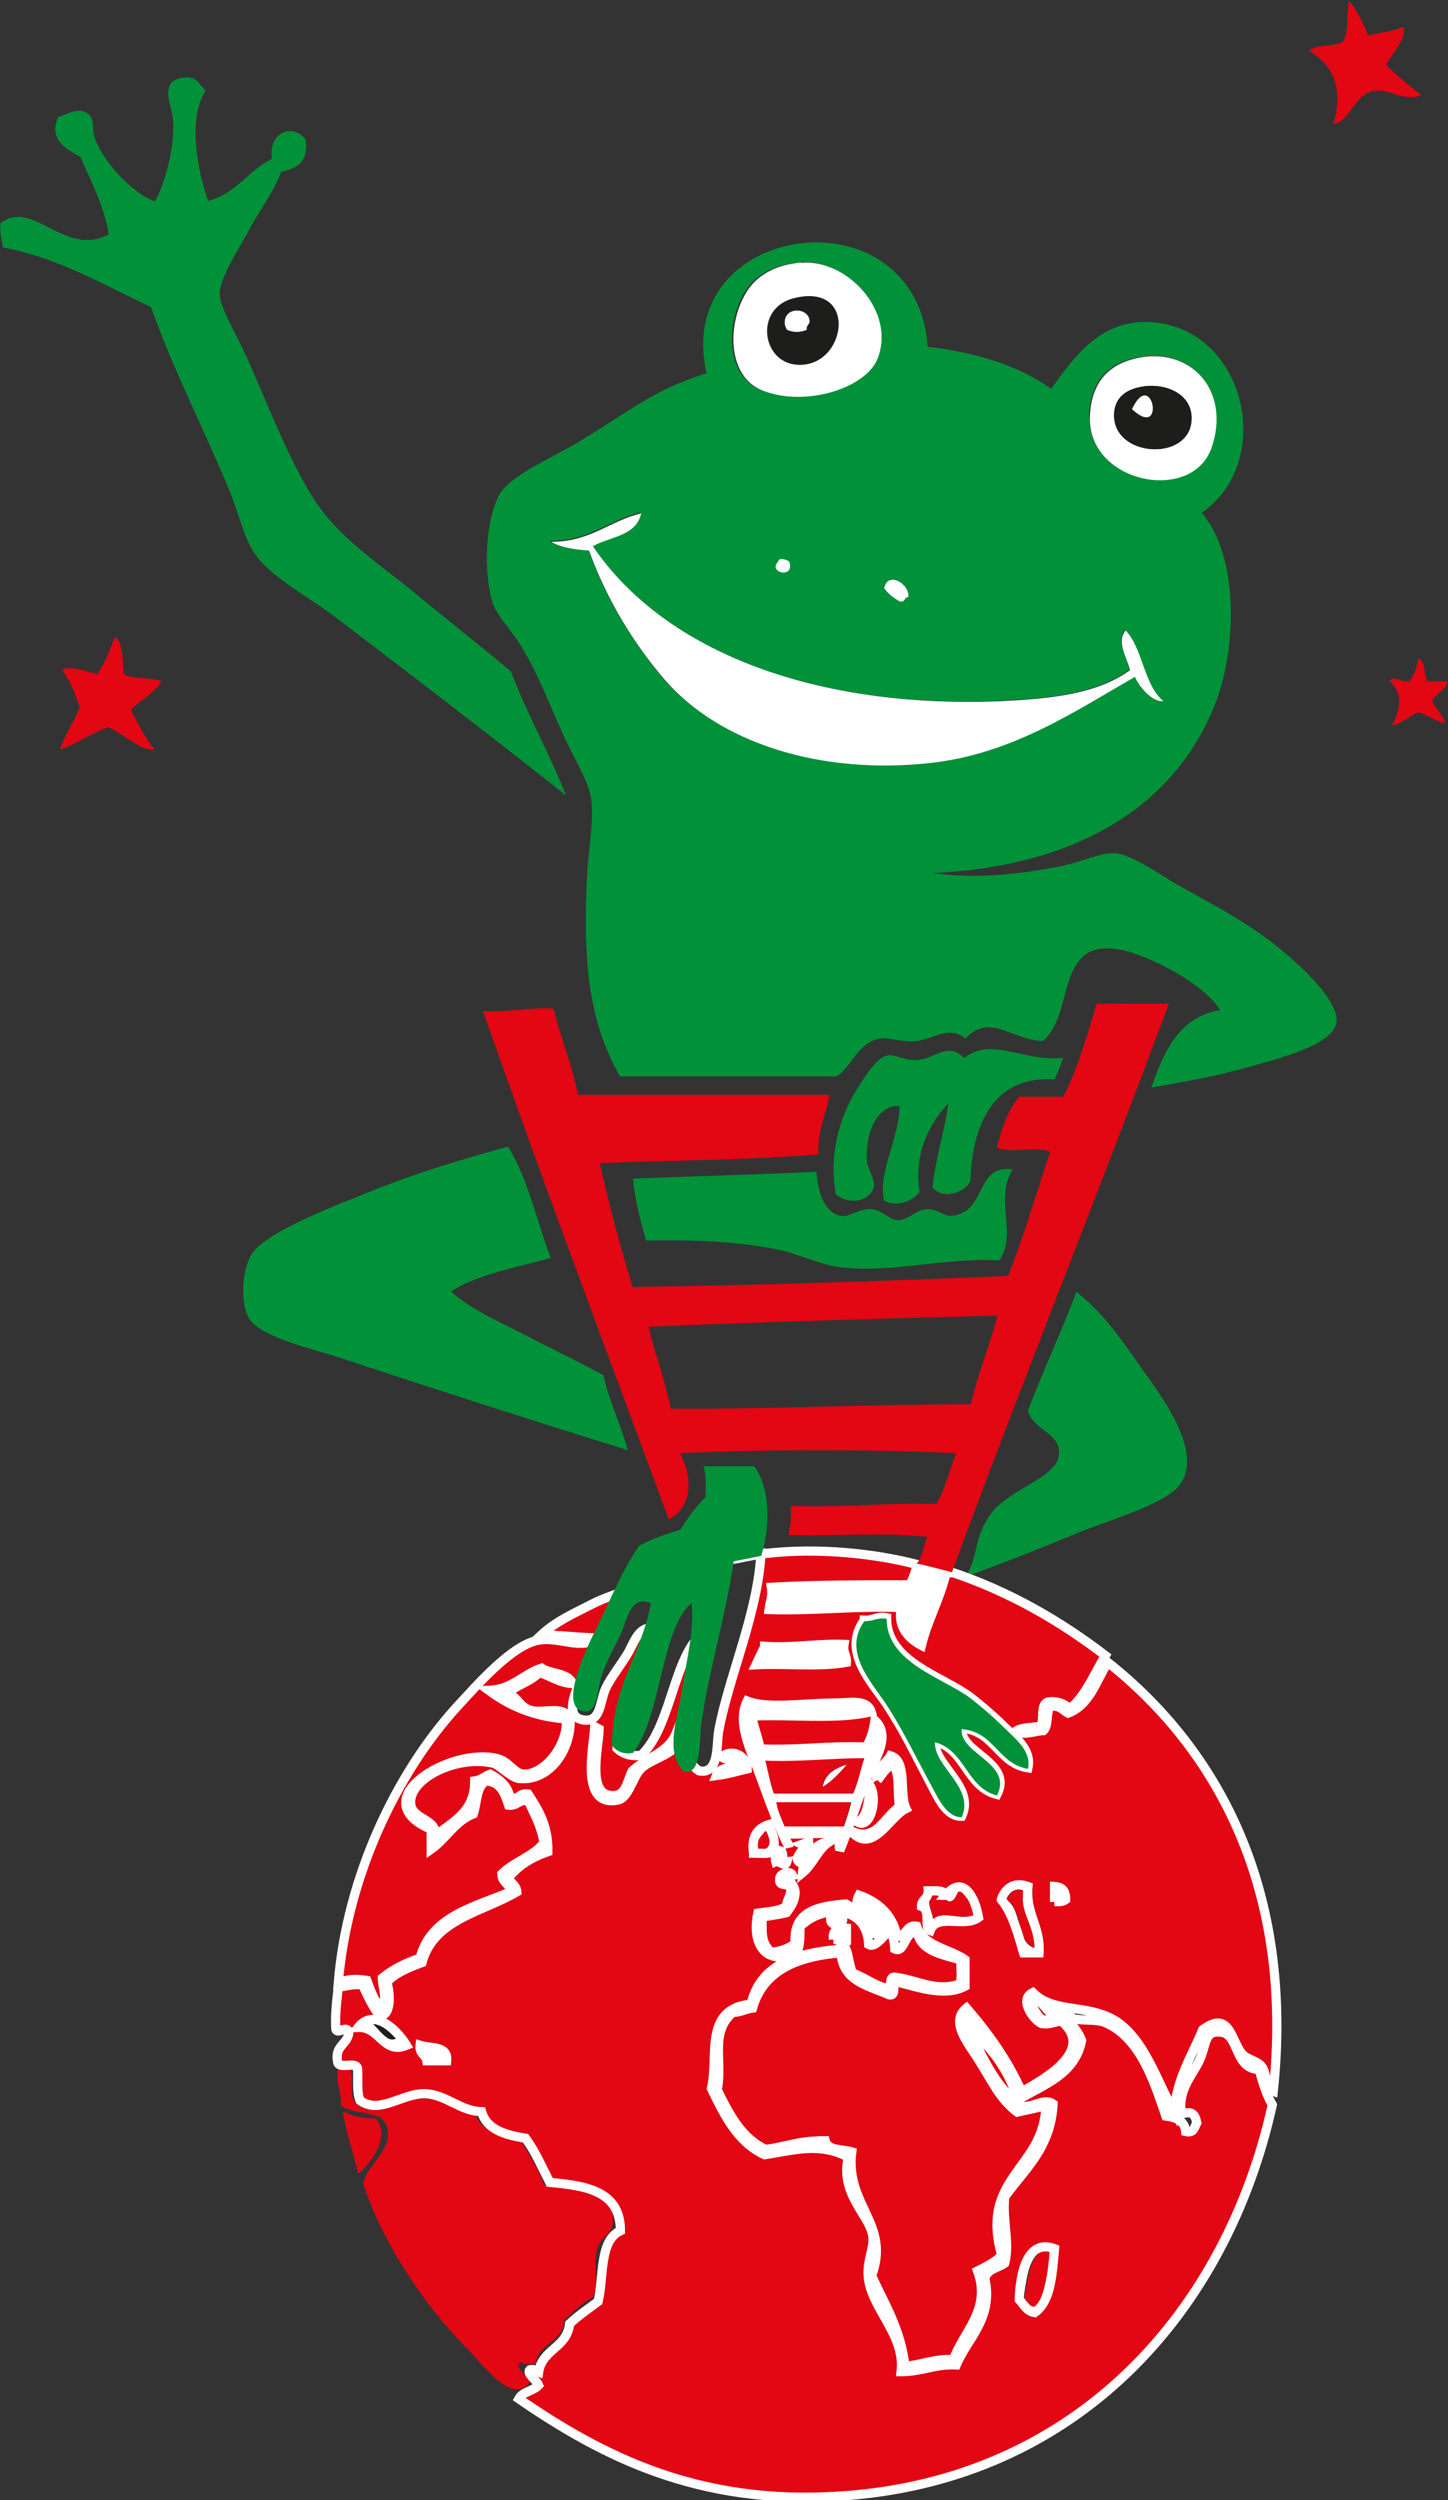 <?xml version="1.0" encoding="UTF-8"?><svg id="Calque_2" xmlns="http://www.w3.org/2000/svg" viewBox="0 0 29.92 51.63"><rect x="0" y="0" width="29.92" height="51.63" fill="#333333" stroke="none"/><g id="Calque_1-2"><path d="M27.86,0c.18,.21,.3,.46,.41,.73,.25-.06,.53-.08,.73-.18,.06,.26-.23,.56-.36,.78,.21,.24,.48,.43,.73,.64-.39,.14-.67-.16-1-.09-.4,.09-.5,.66-.82,.68,.22-.75-.02-1.23-.5-1.51,.15-.14,.5-.08,.69-.18,.15-.19,.07-.6,.14-.87" style="fill:#e30613;"/><path d="M4.25,1.87c-.38,.59-.17,1.64,.05,2.28,.58-.15,.83-.63,1.32-.87-.08-.53,.4-.75,.69-.41,.08,.48-.18,.61-.5,.68-.16,.43-.45,.79-.68,1.23-.19,.35-.58,.94-.59,1.28,0,.29,.34,.84,.5,1.19,.47,1.01,1,2.5,1.64,3.33,.51,.66,1.31,1.18,1.92,1.69,.69,.57,1.37,1.1,1.96,1.6,.34,.9,.79,1.68,1.14,2.56-1.54-1.22-3.15-2.45-4.79-3.7-.51-.38-1.26-.79-1.6-1.23-.26-.33-.37-.88-.55-1.32-.52-1.27-1.17-2.51-1.64-3.84-.98-.45-1.86-1-3.06-1.23-.02-.16-.07-.3-.05-.5,.68-.52,1.32,.72,2.24,.23-.11-.62-.37-1.09-.59-1.6-.26-.15-.67-.34-.46-.82,.2-.07,.41-.2,.59-.09,.2,.12,.08,.29,.18,.55,.21,.53,.79,1.12,1.23,1.28,.15-.23,.44-1.1,.37-1.73-.03-.27-.28-.74,.18-.82,.31-.06,.34,.1,.5,.27" style="fill:#009139;"/><path d="M18.27,12.15c.08,.11,.19,.2,.32,.27,.12,.03,.09-.09,.18-.09,.03-.27-.43-.55-.5-.18m-1.96-.55s-.22-.11-.23,0c-.23,.22,.35,.37,.23,0m-4.93-.41c.2,.12,.47,.16,.78,.18,.36,.98,.9,1.89,1.55,2.65,1.16,1.33,3.25,1.97,5.48,1.73,1.69-.18,2.99-1.06,4.25-1.78,.1,.23,.38,.53,.59,.5-.41-.34-.41-1.08-.78-1.46-.2,.24,.03,.57,.09,.82-.67,.49-1.62,.59-2.65,.64-3.8,.17-6.95-.99-8.45-3.2,.36-.2,.92-.21,1-.69-.66,.16-1.05,.59-1.87,.59m11.14-2.56c-.03,1.36,2.1,1.78,2.51,.64,.41-1.16-.38-2.09-1.51-1.87-.67,.13-.99,.56-1.01,1.23m-6.85-2.88c-.62,.49-.81,1.99,.09,2.33,.88,.33,2.14-.06,2.37-.68,.37-1-.66-2.06-1.6-1.96-.35,.04-.61,.12-.87,.32m3.52,1.42c1.02,.12,1.89,.39,2.56,.87,.5-.69,1.05-1.48,2.15-1.37,1.88,.19,2.48,2.88,.96,3.93,.79,.91,.72,2.86,.27,3.97-.87,2.19-3,3.35-5.84,3.47,.9,.13,1.84,.02,2.65-.14,.41-.08,.83-.28,1.1-.27,.37,0,1.07,.52,1.37,.68,.9,.5,1.66,.89,2.42,1.6,.31,.28,.85,.84,.82,1.19-.04,.49-1.21,.77-1.69,.91-.79,.23-1.4,.33-2.14,.46,.26-.74,.56-1.45,1.42-1.6-.25-.43-1.06-.91-1.69-1.14-.35-.13-.81-.22-1.1,0-.49,.37-.36,1.34-.87,1.78-.66-.03-1.11-.59-1.6-.05-.33-.28-.64,0-1.01,.05-.29,.04-.59-.09-.78-.05-.44,.1-.58,.6-.87,.78h-4.48c-.68-1.2-.76-2.47-.68-4.15,.02-.49,.14-1.05,.09-1.55-.04-.34-.28-.73-.46-1.1-.36-.74-.59-1.43-1-2.1-.2-.33-.51-.62-.59-.91-.19-.66-.13-1.68,.14-2.19,.21-.41,1.15-.8,1.64-1.1,.96-.57,1.55-1.09,2.65-1.42-.72-3.15,4.33-3.82,4.57-.55" style="fill:#009139;"/><path d="M16.45,7.53c1.03,.09,1.3-1.71-.05-1.37-.81,.2-.67,1.31,.05,1.37m.09-2.1c.93-.1,1.97,.97,1.6,1.96-.23,.63-1.5,1.02-2.37,.68-.9-.34-.71-1.84-.09-2.33,.26-.2,.52-.28,.87-.32" style="fill:#fff;"/><path d="M16.22,6.71l.05,.09c.13,.06,.28,.06,.41,0-.02-.11,.08-.1,.05-.23-.08-.25-.56-.23-.5,.14m.18-.55c1.35-.34,1.08,1.46,.05,1.37-.71-.06-.86-1.17-.05-1.37" style="fill:#1d1d1b;"/><path d="M16.72,6.58c.04,.13-.07,.12-.05,.23-.13,.06-.28,.06-.41,0l-.04-.09c-.06-.37,.42-.39,.5-.14" style="fill:#fff;"/><path d="M23.02,8.58c0,.9,1.67,.96,1.6,0-.04-.49-.6-.68-1.05-.59-.46,.09-.55,.37-.55,.59m.5-1.19c1.12-.22,1.92,.71,1.51,1.87-.41,1.14-2.54,.72-2.51-.64,.02-.67,.34-1.1,1.01-1.23" style="fill:#fff;"/><path d="M23.39,8.45c.71,.66,.42-.88,0,0m.18-.46c.45-.09,1.01,.1,1.05,.59,.07,.96-1.6,.9-1.6,0,0-.22,.09-.5,.55-.59" style="fill:#1d1d1b;"/><path d="M23.39,8.45c.42-.89,.71,.66,0,0" style="fill:#fff;"/><path d="M13.25,10.59c-.09,.48-.64,.49-1,.69,1.5,2.21,4.65,3.36,8.45,3.2,1.03-.05,1.98-.15,2.65-.64-.06-.25-.29-.58-.09-.82,.36,.38,.37,1.12,.78,1.46-.21,.03-.49-.27-.59-.5-1.26,.72-2.55,1.6-4.25,1.78-2.23,.24-4.33-.4-5.48-1.74-.65-.76-1.19-1.66-1.55-2.65-.3-.02-.58-.06-.78-.18,.82,0,1.21-.44,1.87-.59" style="fill:#fff;"/><path d="M16.08,11.6c.01-.11,.2-.03,.23,0,.12,.37-.46,.22-.23,0" style="fill:#fff;"/><path d="M18.77,12.33c-.09,0-.06,.12-.18,.09-.13-.07-.24-.16-.32-.27,.07-.37,.53-.09,.5,.18" style="fill:#fff;"/><path d="M2.38,13.15c.18,.14,.14,.5,.18,.78,.2,.1,.56,.05,.78,.14-.16,.25-.43,.39-.64,.59,.16,.28,.29,.59,.5,.82-.32,.03-.64-.33-.96-.46-.37,.12-.63,.34-1,.46,.11-.32,.28-.57,.41-.87-.1-.29-.2-.56-.37-.78,.18-.09,.53,.05,.73,.09,.16-.22,.26-.5,.37-.78" style="fill:#e30613;"/><path d="M29.32,13.61c.15,.06,.09,.34,.18,.46h.41c-.04,.21-.25,.24-.32,.41,.08,.16,.22,.27,.27,.46-.21-.05-.35-.17-.55-.23-.2,.07-.32,.23-.55,.27,.18-.3,.24-.69-.05-.91,.1-.14,.26,.04,.41,0,.09-.12,.16-.27,.18-.46" style="fill:#e30613;"/><path d="M21.97,21.83c-.05,.17-.11,.31-.18,.46-1.33-.08-1.7,1.03-1.74,2.1-.1,.24-.57,.39-.78,.14,.05-.6,.28-1.27,.32-1.74-.39,.43-.71,1.02-.59,1.83-.13,.17-.44,.32-.73,.18-.14-.58,.3-1.25,.32-1.96-.45-.03-.7,.52-.68,1.09,0,.22,.19,.41,.14,.6-.08,.27-.47,.37-.78,.14-.16-.93,.13-1.72,.5-2.28,.15-.23,.37-.55,.55-.59,.17-.04,.35,.11,.64,.09,.35-.02,.62-.39,.96-.04,.58-.45,1.2,.08,2.06,0" style="fill:#009139;"/><path d="M10.51,23.7c.4,.65,.58,1.52,.87,2.28-.72,.2-1.5,.33-2.06,.69,.43,.39,1.03,.64,1.55,.91,.54,.28,1.08,.54,1.6,.82,.12,.56,.36,1.01,.5,1.55-1.99-.62-3.89-1.23-5.98-1.92-.52-.17-1.58-.41-1.83-.78-.22-.33-.16-1.13,.09-1.42,.41-.46,1.75-.96,2.42-1.23,.99-.4,1.96-.68,2.79-.91h.05Z" style="fill:#009139;"/><path d="M20.92,24.16c-.38,.62,.11,1.3-.27,1.87-1.2-.06-2.22,.27-3.29,.14-.42-.05-.86-.28-1.32-.37-.81-.16-1.64-.2-2.69-.18-.11-.4-.23-.81-.27-1.28,1.26-.05,2.54-.08,3.79-.14,.03,.36,.13,.83,.5,.91,.17,.04,.39-.16,.64-.14,.22,.02,.38,.23,.55,.23,.2,0,.38-.22,.59-.23,.19-.01,.38,.15,.5,.14,.76-.06,.48-1.08,1.28-.96" style="fill:#009139;"/><path d="M19.96,32.56c.26-.44,.16-.8,.5-1.28,.39-.54,1.37-.75,1.42-1.23,.05-.46-.52-.5-.64-.91,.31-.84,.69-1.62,1-2.46,.53,.41,.89,.92,1.33,1.55,.37,.53,1.31,1.71,.82,2.42-.29,.41-1.44,.73-2.1,1-.92,.38-1.64,.66-2.33,.91" style="fill:#009139;"/><path d="M18.96,32.33c.21,.05,.41,.1,.59,.18-.13,.53-.37,.93-.5,1.46-.27-.14-.51-.39-.41-.78-.96-.03-1.78,.07-2.74,.05,.01-.16,.07-.26,.04-.46,.91-.05,1.86-.06,2.83-.05,.1-.1,.13-.27,.18-.41" style="fill:#fff;"/><path d="M17.45,33.98c-.04,.17,.06,.22,.05,.36-.54,.1-1.26,.02-1.87,.04,.06-.12,.12-.24,.18-.36,.6,.04,1.06-.07,1.64-.04" style="fill:#fff;"/><path d="M12.29,35.66l.09,.05c0,.41-.28,1.42,.32,1.37,.24-.02,.26-.27,.36-.5,.29-.27,.75-.38,.91-.78,.16,.42-.47,.47-.73,.73-.16,.16-.24,.59-.46,.64-.83,.19-.53-1.11-.5-1.51" style="fill:#fff;"/><path d="M15.44,36.53c-.21,.05-.41,.11-.64,.14,.07-.16,.28-.17,.5-.18,.03-.28-.38-.07-.36-.23,.24-.14,.49,.04,.5,.27" style="fill:#fff;"/><path d="M18.41,36.26c.36,.11,.17,.78,.32,1.1-.34,.16-.7,.98-1.14,.46,.52,.26,.68-.29,1.01-.5-.06-.28,.02-.69-.14-.87-.15,.06-.21,.21-.32,.32-.09-.17,.19-.35,.27-.5" style="fill:#fff;"/><path d="M16.99,36.9c.21-.12,.36-.28,.5-.46-.24,.08-.45,.19-.5,.46m.87-.6c-.08,.25-.13,.51-.23,.73h-1.64c-.08-.21-.12-.46-.18-.69,.73,.03,1.35-.05,2.06-.05" style="fill:#e30613;"/><path d="M17.5,36.44c-.15,.17-.3,.34-.5,.46,.05-.27,.26-.38,.5-.46" style="fill:#fff;"/><path d="M18,36.9c.14,.26,0,.88-.27,.73,.23-.11,.22-.45,.27-.73" style="fill:#fff;"/><path d="M16.03,37.22h1.55c-.03,.18-.1,.33-.14,.5h-1.28c-.04-.17-.1-.32-.14-.5" style="fill:#e30613;"/><path d="M15.67,38.18c.29,.1,.28-.3,.14-.36-.06,.1-.18,.15-.14,.36m.23-.5c.07,.23,.15,.26,.09,.55-.08,.08-.27,.04-.41,.04-.05-.35,.09-.52,.32-.59" style="fill:#fff;"/><path d="M15.81,37.81c.14,.07,.15,.46-.14,.37-.05-.21,.08-.26,.14-.37" style="fill:#e30613;"/><path d="M16.58,38.08l.14-.05c0,.2-.1,.29-.18,.41-.16-.09,.18-.3,.05-.36" style="fill:#fff;"/><path d="M17.13,38.04c-.24,.16-.33,.46-.55,.64,0-.2,.21-.62,.55-.64" style="fill:#fff;"/><path d="M16.13,38.22c.1,.02,0,.25,.14,.23-.04,.13-.15-.03-.23,0-.04-.14,.07-.14,.09-.23" style="fill:#fff;"/><path d="M19.6,39.27c-.09-.06-.18-.12-.32-.14-.16,.16-.03,.29,0,.5,.23-.19,.59,.05,.87-.09-.06-.21-.18-.37-.32-.5-.08,.07-.07,.23-.23,.23m.64,.32c-.3,.23-.87-.09-1,.27-.14-.05,.03-.42-.18-.5,0-.15,.15-.16,.14-.32,.15,0,.32-.02,.36,.09,.35-.43,.61,0,.69,.46" style="fill:#fff;"/><path d="M20.78,39.23c.35,.18,.2,.87,.59,1,0-.5-.32-.71-.23-1.19-.22-.08-.26,.05-.36,.18m.46-.27c-.05,.58,.26,.81,.23,1.37h-.32c-.11-.4-.22-.81-.46-1.1,.07-.23,.26-.39,.55-.27" style="fill:#fff;"/><path d="M21.15,39.04c-.09,.47,.22,.68,.23,1.19-.39-.14-.24-.83-.59-1,.11-.14,.15-.26,.37-.18" style="fill:#e30613;"/><path d="M19.83,39.04c.14,.13,.26,.29,.32,.5-.27,.14-.64-.1-.87,.09-.03-.21-.16-.34,0-.5,.14,.02,.23,.07,.32,.14,.16,0,.14-.16,.23-.23" style="fill:#e30613;"/><path d="M17.22,39.5h.14c.24,.33-.37,.33-.14,0" style="fill:#fff;"/><path d="M8.18,42.1c-.14-.14-.26-.29-.5-.32,.15,.1,.31,.42,.5,.32m.23,.14c-.48,.21-.56-.39-1-.37,.34-.43,.83,.08,1,.37" style="fill:#fff;"/><path d="M7.68,41.78c.24,.03,.37,.18,.5,.32-.19,.1-.35-.22-.5-.32" style="fill:#1d1d1b;"/><path d="M6.99,42.7h.23c.11,.15,0,.53,.09,.69,.33,.41,.88-.1,1.51-.05,.44,.04,.59,.27,1,.32,.13,.37,.55,.46,.96,.55,.14,.31,.35,.56,.46,.91,.72,.09,1.5,.13,1.42,.82-.02,.19-.26,.28-.32,.5-.1,.35,.06,.68-.09,1.01-.24,.11-.39,.3-.59,.46-.02,.48-.54,.47-.59,.91-.12,0-.26,.02-.32-.05-.15,.17,.27,.35,.18,.46-.39,.42-.96-.42-1.28-.73-.9-.9-1.77-2.23-2.15-3.42,.12-.41,.62-.69,.5-1.14-.11-.4-.62-.22-.96-.46,.03-.29-.14-.57-.04-.78" style="fill:#e30613;"/><path d="M7.08,43.61c.2,.08,.39,.15,.69,.14,.3,.37-.09,.92-.37,1.14-.1-.43-.24-.83-.32-1.28" style="fill:#e30613;"/><path d="M21.15,47.49c.11,.02,.1,.18,.27,.14,.17-.3,.23-.72,.27-1.14l-.14-.05c-.33,.25-.32,.59-.41,1.05m.64-1.05c-.06,.52-.07,1.09-.41,1.33-.17-.03-.23-.17-.32-.27,.02-.56,.17-1.27,.73-1.05" style="fill:#fff;"/><path d="M21.56,46.44l.14,.05c-.05,.42-.1,.84-.27,1.14-.18,.04-.16-.11-.27-.14,.09-.46,.08-.8,.41-1.05" style="fill:#e30613;"/><path d="M21.06,47.49c.09,.1,.15,.24,.32,.27,.34-.24,.36-.8,.41-1.32-.56-.21-.71,.49-.73,1.05m-12.24-4.93h.41c.03-.32-.33-.25-.55-.32-.02,.18,.12,.19,.14,.32m-1.42-.69c.45-.02,.52,.57,1,.37-.17-.28-.66-.8-1-.37m9.82-1.82c.11,0,.13,.08,.27,.04v-.27c-.19-.02-.29,.05-.27,.23m.14-.55h-.14c-.24,.33,.37,.33,.14,0m4.43-.23c.11,.01,.18,0,.23-.04,0-.18-.07-.26-.23-.27v.32m-1.1-.04c.23,.28,.34,.69,.46,1.1h.32c.03-.56-.28-.79-.23-1.37-.29-.11-.48,.05-.55,.27m-1.14-.09c-.05-.11-.21-.09-.37-.09,.01,.16-.14,.17-.14,.32,.21,.08,.04,.45,.18,.5,.14-.37,.71-.05,1-.27-.08-.45-.33-.88-.68-.46m-3.52-.69c.08-.03,.19,.13,.23,0-.14,.02-.04-.21-.14-.23-.02,.09-.13,.08-.09,.23m.55,.23c.22-.18,.31-.48,.55-.64-.34,.02-.54,.44-.55,.64m-.05-.23c.08-.12,.19-.21,.18-.41l-.14,.05c.14,.07-.21,.27-.05,.37m-.96-.18c.14,0,.33,.03,.41-.04,.05-.29-.02-.32-.09-.55-.23,.07-.37,.24-.32,.59m2.15-.64c.27,.15,.41-.47,.27-.73-.05,.28-.05,.62-.27,.73m.41-.87c.1-.11,.17-.26,.32-.32,.16,.18,.08,.59,.14,.87-.32,.21-.49,.76-1.01,.5,.44,.52,.8-.3,1.14-.46-.15-.32,.04-.98-.32-1.09-.08,.15-.37,.33-.27,.5m-3.2-.5c-.02,.15,.4-.05,.37,.23-.22,0-.44,.02-.5,.18,.23-.03,.43-.09,.64-.14,0-.23-.26-.42-.5-.27m-2.15,.91c.21-.05,.3-.48,.46-.64,.26-.26,.89-.31,.73-.73-.16,.4-.62,.5-.91,.78-.11,.24-.13,.48-.36,.5-.6,.05-.33-.96-.32-1.37l-.09-.05c-.02,.4-.33,1.7,.5,1.51m4.57,1v.05c.17-.4,.32-.9,.5-1.37,.16-.43,.6-.96,.23-1.32-.03,.21-.09,.4-.18,.55-.88-.03-1.34,.07-2.19,.04-.05-.24-.13-.44-.18-.68,.82-.04,1.79,.08,2.47-.09-.09-.27-.45-.18-.73-.18-.65,0-1.4,.13-1.83-.04-.23,.45,.09,1.05,.27,1.55,.19,.53,.41,1.11,.59,1.46,0-.07-.15-.24-.05-.27,.36,.03,.85-.06,1.14,.05,0,.11-.08,.13-.04,.27m-1.55-4.16c-.06,.12-.12,.24-.18,.37,.61-.03,1.33,.05,1.87-.05,.01-.15-.08-.19-.05-.37-.59-.02-1.05,.08-1.64,.04m2.06-.55c-.47,.64,.15,1.27,.46,1.73,.36,.54,.63,1.11,.91,1.64,.15,.28,.32,.69,.64,.68,.29-.61-.58-1.05-.55-1.55,.63,.16,.65,.94,1.28,1.1,.34-.67-.77-.85-.73-1.37,.68,.05,.75,.72,1.37,.82,.08-.37-.25-.62-.46-.82-.2-.2-.46-.43-.73-.64-.57-.43-1.74-.73-1.73-1.64-.2-.04-.27,.06-.46,.05m.91-.73c-.97,0-1.92,0-2.83,.05,.03,.19-.03,.3-.05,.46,.96,.03,1.78-.08,2.74-.04-.1,.38,.14,.64,.41,.78,.13-.53,.37-.93,.5-1.46-.18-.08-.39-.13-.59-.18-.05,.14-.08,.31-.18,.41m-5.39-.09c-.38,.4-.59,.81-.96,1.37-.12,.18-.99,1.41-.37,1.51,.37,.06,.34-.37,.46-.64,.1-.22,.31-.48,.46-.73,.16-.27,.23-.65,.69-.5-.22,.91-.88,1.37-.91,2.46,.11,.1,.26,.17,.5,.14,.66-.63,.66-2.17,1.37-2.6,.07,.45-.12,.98-.23,1.5-.09,.46-.42,1.1,.05,1.42,.43,.09,.36-.54,.41-.82,.2-1.09,.79-2.39,.87-3.61v-.05c-.79,.17-1.64,.28-2.33,.55m6.26-.18c1.23,.41,2.27,1.02,3.2,1.73-.23,.38-.4,.82-.73,1.1-.11-.09-.23-.17-.46-.14-.16,.06-.07,.36-.14,.5-.17,.03-.38,.02-.5,.09,.12,.12,.4,0,.55,0,.11-.1,.05-.37,.14-.5,.2-.03,.26,.08,.37,.14,.45-.17,.58-.67,.82-1.05,2.26,1.79,3.86,4.68,3.42,8.86-.19-.07-.12-.34-.23-.5-.1-.14-.29-.14-.41-.27-.23-.25-.25-.93-.82-.5-.22,.54-.53,.99-.59,1.69-.36-.62-.65-1.65-1.37-1.96-.55-.24-1.15-.1-1.55-.5-.29,.14,0,.55,.18,.64,.18,.03,.26-.04,.41-.05,.72,.6-.35,1.2-.82,1.46-.29-.66-.7-1.22-1.14-1.73-.36,.29,.06,.75,.27,1.1,.26,.41,.43,.79,.78,1.05,.2-.05,.4-.08,.59-.14-.02,1.31-1.38,1.47-.91,3.1-.14,.14-.32,.23-.5,.32,.29,.8-.29,1.25-.5,1.83-.4-.02-.66,.11-1,.14-.09-.77-.42-1.28-.69-1.87,.4-1.08-.55-1.45-.41-2.56-.2-.06-.5-.02-.55-.23-.56,0-.78,.12-1.23,.18-.51-.24-.76-.74-1-1.23,.12-.6-.16-1.18,.32-1.6,.16,0,.26-.07,.41-.09,.22-.77,.91-1.07,1.83-1.14,.03,.59,.57,.68,1,.87,.16,.02,.03-.25,.14-.27,.41,.09,.98,.32,1.42,.09v-.55c-.33-.23-.86-.27-1-.69-.24-.05-.24,.31-.41,.18-.1-.43-.39-.68-.78-.82-.21,.39,.43,.57,.37,.82-.17-.08-.38-.5-.64-.64-.57,.05-1.1,.14-1.05,.82-.13,.1-.3,.16-.5,.18-.19-.2-.19-.33-.18-.73,.17-.03,.35-.05,.5-.09,.1-.13,.17-.24,.18-.41,0-.21-.26-.31-.05-.36-.06-.12-.29-.03-.27,.09-.02,.16,.22,.05,.23,.18,.01,.16-.08,.22-.09,.37-.14,.1-.38,.11-.59,.14-.16,.75,.28,1.11,.82,.78,.05-.13,.05-.31,.05-.5,.45-.46,1.38-.47,1.42,.37,.11,.07,.28-.13,.36-.23-.07-.3-.47-.25-.46-.64,.33,.2,.61,.46,.64,.96,.21,.1,.19-.37,.46-.36,.08,.42,.53,.47,.91,.59-.02,.17,.04,.41-.05,.5-.47,.16-.87-.09-1.28-.14-.19-.06-.08,.19-.18,.23-.29-.06-.47-.23-.73-.32-.07-.14-.08-.35-.14-.5-.98,.06-1.77,.3-1.96,1.14-1,.09-.66,1.1-.82,1.74,.27,.56,.54,1.11,1.1,1.37,.63-.1,1.14-.26,1.73,.05-.18,.75,.42,1.18,.5,1.6,.05,.26-.12,.52-.09,.87,.06,.66,.77,1.19,.68,1.96,.43,0,.69-.16,1.14-.14,.23-.55,.77-.96,.59-1.78,.04-.2,.27-.22,.41-.32,.11-.42-.05-.87,0-1.37,.41-.57,.95-1,1-1.92-.18-.13-.41,.08-.64,.05-.59-.4-.86-1.12-1.19-1.78,.1-.16,.35,.27,.41,.46,.3,.33,.55,.7,.69,1.19,.53-.32,1.18-.52,1.32-1.23-.12-.29-.34-.56-.78-.41-.14-.07-.2-.23-.27-.37,.25-.12,.26,.15,.46,.23,.06,.02,.15-.08,.27-.04l.14,.14c.21,.05,.5,0,.69,.09,.7,.32,.98,1.18,1.23,1.92,.22,.03,.39,.1,.41,.32,.18,.04,.18-.1,.23-.18-.04-.19-.11-.25-.32-.18-.08-.49,.22-.79,.37-1.1,.16-.34,.09-.64,.46-.59,.37,.05,.26,.76,.78,.77,.07,.27,.15,.52,.27,.73-.94,4.25-4.02,7.77-8.95,8.08-2.93,.19-4.9-.83-6.62-2.01,.08-.15,.3-.16,.41-.28-.04-.1-.26-.25-.18-.32,.1-.02,.12,.03,.18,.05,.07-.48,.59-.5,.64-1,.18-.17,.39-.31,.59-.46,.12-.52,.02-1.26,.46-1.46,0-.83-.72-.93-1.46-1-.16-.31-.3-.64-.5-.91-.41-.07-.8-.17-.91-.55-.43-.01-.72-.34-1.14-.37-.48-.03-.96,.44-1.37,.14-.07-.16-.04-.42-.05-.64,0-.19-.36,0-.41-.14-.08-.37,.21-.36,.23-.64-.06-.14-.23,.06-.27-.05-.02-.32,.02-.59,.05-.87,.16-.02,.3-.07,.5-.05,.11,.23,.21,.46,.36,.64,.25,0,.21-.52,.14-.69,.18-.2,.46-.31,.73-.41,.24-.9,1.25-1.04,1.96-1.46-.01-.14-.13-.18-.18-.28,.2-.26,.48-.43,.82-.55,.01-.54-.2-.87-.41-1.19-.18-.03-.18,.12-.37,.09-.04-.26-.22-.39-.41-.5-.11,.04-.18,.12-.32,.14,0,.66-.47,.84-.82,1.14,.06-.35-.45-.34-.5-.64-.09-.51,.89-1.04,1.69-.87,.14,.03,.37,.3,.55,.32,.65,.06,1.08-.63,1.05-1.23-.14-.3-.56-.1-.82-.18-.26-.08-.27-.33-.5-.32,.18-.2,.5-.26,.68-.46,.24,.07,.4,.21,.69,.23-.09-.23-.45-.19-.64-.32-.39,.13-.6,.44-1.09,.46,.42,.31,.92,.54,1.6,.59,.05,.49-.41,1.14-.87,1.14-.2,0-.31-.26-.55-.32-.96-.25-2.8,.85-1.37,1.46v.41c.31-.22,.49-.58,.87-.73,.08-.24,.06-.58,.27-.68,.3,.02,.38,.26,.46,.5,.19,.02,.2-.13,.41-.09,.12,.28,.27,.52,.32,.87-.22,.28-.62,.39-.87,.64,0,.19,.17,.19,.18,.37-.76,.32-1.65,.51-1.87,1.37-.3,.1-.56,.23-.78,.41,0,.19,.11,.4,0,.64-.16-.14-.24-.37-.32-.59-.2-.03-.36-.04-.59,.05,.18-2.18,1.19-4.32,2.46-5.71,.4-.43,1.13-1.28,1.69-1.37,.43-.07,.88,.22,1.23-.05-.28,.02-.78-.06-1.19-.05,.31-.29,.68-.45,1.05-.64,.37-.19,.82-.29,1.14-.5,.26-.1,2.02-.5,2.47-.55,1.07-.12,2.23,0,3.11,.23,.22,.06,.55,.13,.73,.18" style="fill:#e30613;"/><path d="M21.06,47.49c.09,.1,.15,.24,.32,.27,.34-.24,.36-.8,.41-1.32-.56-.21-.71,.49-.73,1.05Zm-12.24-4.93h.41c.03-.32-.33-.25-.55-.32-.02,.18,.12,.19,.14,.32Zm-1.42-.69c.45-.02,.52,.57,1,.37-.17-.28-.66-.8-1-.37Zm9.82-1.82c.11,0,.13,.08,.27,.04v-.27c-.19-.02-.29,.05-.27,.23Zm.14-.55h-.14c-.24,.33,.37,.33,.14,0Zm4.43-.23c.11,.01,.18,0,.23-.04,0-.18-.07-.26-.23-.27v.32Zm-1.1-.04c.23,.28,.34,.69,.46,1.1h.32c.03-.56-.28-.79-.23-1.37-.29-.11-.48,.05-.55,.27Zm-1.14-.09c-.05-.11-.21-.09-.37-.09,.01,.16-.14,.17-.14,.32,.21,.08,.04,.45,.18,.5,.14-.37,.71-.05,1-.27-.08-.45-.33-.88-.68-.46Zm-3.52-.69c.08-.03,.19,.13,.23,0-.14,.02-.04-.21-.14-.23-.02,.09-.13,.08-.09,.23Zm.55,.23c.22-.18,.31-.48,.55-.64-.34,.02-.54,.44-.55,.64Zm-.05-.23c.08-.12,.19-.21,.18-.41l-.14,.05c.14,.07-.21,.27-.05,.37Zm-.96-.18c.14,0,.33,.03,.41-.04,.05-.29-.02-.32-.09-.55-.23,.07-.37,.24-.32,.59Zm2.15-.64c.27,.15,.41-.47,.27-.73-.05,.28-.05,.62-.27,.73Zm.41-.87c.1-.11,.17-.26,.32-.32,.16,.18,.08,.59,.14,.87-.32,.21-.49,.76-1.01,.5,.44,.52,.8-.3,1.14-.46-.15-.32,.04-.98-.32-1.09-.08,.15-.37,.33-.27,.5Zm-3.2-.5c-.02,.15,.4-.05,.37,.23-.22,0-.44,.02-.5,.18,.23-.03,.43-.09,.64-.14,0-.23-.26-.42-.5-.27Zm-2.15,.91c.21-.05,.3-.48,.46-.64,.26-.26,.89-.31,.73-.73-.16,.4-.62,.5-.91,.78-.11,.24-.13,.48-.36,.5-.6,.05-.33-.96-.32-1.37l-.09-.05c-.02,.4-.33,1.7,.5,1.51Zm4.57,1v.05c.17-.4,.32-.9,.5-1.37,.16-.43,.6-.96,.23-1.32-.03,.21-.09,.4-.18,.55-.88-.03-1.34,.07-2.19,.04-.05-.24-.13-.44-.18-.68,.82-.04,1.79,.08,2.47-.09-.09-.27-.45-.18-.73-.18-.65,0-1.4,.13-1.83-.04-.23,.45,.09,1.05,.27,1.55,.19,.53,.41,1.11,.59,1.46,0-.07-.15-.24-.05-.27,.36,.03,.85-.06,1.14,.05,0,.11-.08,.13-.04,.27Zm-1.55-4.16c-.06,.12-.12,.24-.18,.37,.61-.03,1.33,.05,1.87-.05,.01-.15-.08-.19-.05-.37-.59-.02-1.05,.08-1.64,.04Zm2.06-.55c-.47,.64,.15,1.27,.46,1.73,.36,.54,.63,1.11,.91,1.64,.15,.28,.32,.69,.64,.68,.29-.61-.58-1.05-.55-1.55,.63,.16,.65,.94,1.28,1.1,.34-.67-.77-.85-.73-1.37,.68,.05,.75,.72,1.37,.82,.08-.37-.25-.62-.46-.82-.2-.2-.46-.43-.73-.64-.57-.43-1.74-.73-1.73-1.64-.2-.04-.27,.06-.46,.05Zm.91-.73c-.97,0-1.92,0-2.83,.05,.03,.19-.03,.3-.05,.46,.96,.03,1.78-.08,2.74-.04-.1,.38,.14,.64,.41,.78,.13-.53,.37-.93,.5-1.46-.18-.08-.39-.13-.59-.18-.05,.14-.08,.31-.18,.41Zm-5.39-.09c-.38,.4-.59,.81-.96,1.37-.12,.18-.99,1.41-.37,1.51,.37,.06,.34-.37,.46-.64,.1-.22,.31-.48,.46-.73,.16-.27,.23-.65,.69-.5-.22,.91-.88,1.37-.91,2.46,.11,.1,.26,.17,.5,.14,.66-.63,.66-2.17,1.37-2.6,.07,.45-.12,.98-.23,1.5-.09,.46-.42,1.1,.05,1.42,.43,.09,.36-.54,.41-.82,.2-1.09,.79-2.39,.87-3.61v-.05c-.79,.17-1.64,.28-2.33,.55Zm6.26-.18c1.23,.41,2.27,1.02,3.2,1.73-.23,.38-.4,.82-.73,1.1-.11-.09-.23-.17-.46-.14-.16,.06-.07,.36-.14,.5-.17,.03-.38,.02-.5,.09,.12,.12,.4,0,.55,0,.11-.1,.05-.37,.14-.5,.2-.03,.26,.08,.37,.14,.45-.17,.58-.67,.82-1.05,2.26,1.79,3.86,4.68,3.42,8.86-.19-.07-.12-.34-.23-.5-.1-.14-.29-.14-.41-.27-.23-.25-.25-.93-.82-.5-.22,.54-.53,.99-.59,1.69-.36-.62-.65-1.65-1.37-1.96-.55-.24-1.15-.1-1.55-.5-.29,.14,0,.55,.18,.64,.18,.03,.26-.04,.41-.05,.72,.6-.35,1.2-.82,1.46-.29-.66-.7-1.22-1.14-1.73-.36,.29,.06,.75,.27,1.1,.26,.41,.43,.79,.78,1.05,.2-.05,.4-.08,.59-.14-.02,1.31-1.38,1.47-.91,3.1-.14,.14-.32,.23-.5,.32,.29,.8-.29,1.25-.5,1.83-.4-.02-.66,.11-1,.14-.09-.77-.42-1.28-.69-1.87,.4-1.08-.55-1.45-.41-2.56-.2-.06-.5-.02-.55-.23-.56,0-.78,.12-1.23,.18-.51-.24-.76-.74-1-1.23,.12-.6-.16-1.18,.32-1.6,.16,0,.26-.07,.41-.09,.22-.77,.91-1.07,1.83-1.14,.03,.59,.57,.68,1,.87,.16,.02,.03-.25,.14-.27,.41,.09,.98,.32,1.42,.09v-.55c-.33-.23-.86-.27-1-.69-.24-.05-.24,.31-.41,.18-.1-.43-.39-.68-.78-.82-.21,.39,.43,.57,.37,.82-.17-.08-.38-.5-.64-.64-.57,.05-1.1,.14-1.05,.82-.13,.1-.3,.16-.5,.18-.19-.2-.19-.33-.18-.73,.17-.03,.35-.05,.5-.09,.1-.13,.17-.24,.18-.41,0-.21-.26-.31-.05-.36-.06-.12-.29-.03-.27,.09-.02,.16,.22,.05,.23,.18,.01,.16-.08,.22-.09,.37-.14,.1-.38,.11-.59,.14-.16,.75,.28,1.11,.82,.78,.05-.13,.05-.31,.05-.5,.45-.46,1.38-.47,1.42,.37,.11,.07,.28-.13,.36-.23-.07-.3-.47-.25-.46-.64,.33,.2,.61,.46,.64,.96,.21,.1,.19-.37,.46-.36,.08,.42,.53,.47,.91,.59-.02,.17,.04,.41-.05,.5-.47,.16-.87-.09-1.28-.14-.19-.06-.08,.19-.18,.23-.29-.06-.47-.23-.73-.32-.07-.14-.08-.35-.14-.5-.98,.06-1.77,.3-1.96,1.14-1,.09-.66,1.1-.82,1.74,.27,.56,.54,1.11,1.1,1.37,.63-.1,1.14-.26,1.73,.05-.18,.75,.42,1.18,.5,1.6,.05,.26-.12,.52-.09,.87,.06,.66,.77,1.19,.68,1.96,.43,0,.69-.16,1.14-.14,.23-.55,.77-.96,.59-1.78,.04-.2,.27-.22,.41-.32,.11-.42-.05-.87,0-1.37,.41-.57,.95-1,1-1.92-.18-.13-.41,.08-.64,.05-.59-.4-.86-1.12-1.19-1.78,.1-.16,.35,.27,.41,.46,.3,.33,.55,.7,.69,1.19,.53-.32,1.18-.52,1.32-1.23-.12-.29-.34-.56-.78-.41-.14-.07-.2-.23-.27-.37,.25-.12,.26,.15,.46,.23,.06,.02,.15-.08,.27-.04l.14,.14c.21,.05,.5,0,.69,.09,.7,.32,.98,1.18,1.23,1.92,.22,.03,.39,.1,.41,.32,.18,.04,.18-.1,.23-.18-.04-.19-.11-.25-.32-.18-.08-.49,.22-.79,.37-1.1,.16-.34,.09-.64,.46-.59,.37,.05,.26,.76,.78,.77,.07,.27,.15,.52,.27,.73-.94,4.25-4.02,7.77-8.95,8.08-2.93,.19-4.9-.83-6.62-2.01,.08-.15,.3-.16,.41-.28-.04-.1-.26-.25-.18-.32,.1-.02,.12,.03,.18,.05,.07-.48,.59-.5,.64-1,.18-.17,.39-.31,.59-.46,.12-.52,.02-1.26,.46-1.46,0-.83-.72-.93-1.46-1-.16-.31-.3-.64-.5-.91-.41-.07-.8-.17-.91-.55-.43-.01-.72-.34-1.14-.37-.48-.03-.96,.44-1.37,.14-.07-.16-.04-.42-.05-.64,0-.19-.36,0-.41-.14-.08-.37,.21-.36,.23-.64-.06-.14-.23,.06-.27-.05-.02-.32,.02-.59,.05-.87,.16-.02,.3-.07,.5-.05,.11,.23,.21,.46,.36,.64,.25,0,.21-.52,.14-.69,.18-.2,.46-.31,.73-.41,.24-.9,1.25-1.04,1.96-1.46-.01-.14-.13-.18-.18-.28,.2-.26,.48-.43,.82-.55,.01-.54-.2-.87-.41-1.19-.18-.03-.18,.12-.37,.09-.04-.26-.22-.39-.41-.5-.11,.04-.18,.12-.32,.14,0,.66-.47,.84-.82,1.14,.06-.35-.45-.34-.5-.64-.09-.51,.89-1.04,1.69-.87,.14,.03,.37,.3,.55,.32,.65,.06,1.08-.63,1.05-1.23-.14-.3-.56-.1-.82-.18-.26-.08-.27-.33-.5-.32,.18-.2,.5-.26,.68-.46,.24,.07,.4,.21,.69,.23-.09-.23-.45-.19-.64-.32-.39,.13-.6,.44-1.09,.46,.42,.31,.92,.54,1.6,.59,.05,.49-.41,1.14-.87,1.14-.2,0-.31-.26-.55-.32-.96-.25-2.8,.85-1.37,1.46v.41c.31-.22,.49-.58,.87-.73,.08-.24,.06-.58,.27-.68,.3,.02,.38,.26,.46,.5,.19,.02,.2-.13,.41-.09,.12,.28,.27,.52,.32,.87-.22,.28-.62,.39-.87,.64,0,.19,.17,.19,.18,.37-.76,.32-1.65,.51-1.87,1.37-.3,.1-.56,.23-.78,.41,0,.19,.11,.4,0,.64-.16-.14-.24-.37-.32-.59-.2-.03-.36-.04-.59,.05,.18-2.18,1.19-4.32,2.46-5.71,.4-.43,1.13-1.28,1.69-1.37,.43-.07,.88,.22,1.23-.05-.28,.02-.78-.06-1.19-.05,.31-.29,.68-.45,1.05-.64,.37-.19,.82-.29,1.14-.5,.26-.1,2.02-.5,2.47-.55,1.07-.12,2.23,0,3.11,.23,.22,.06,.55,.13,.73,.18Z" style="fill:none; stroke:#fff; stroke-width:.19px;"/><path d="M16.17,37.72h1.28c.04-.17,.1-.32,.14-.5h-1.55c.03,.18,.1,.33,.14,.5m-.37-1.37c.06,.22,.1,.48,.18,.69h1.64c.1-.22,.15-.49,.23-.73-.71,0-1.32,.08-2.06,.05m1.6,1.55c-.29-.11-.78-.02-1.14-.05-.11,.04,.04,.2,.05,.27-.19-.35-.4-.93-.59-1.46-.18-.5-.51-1.1-.27-1.55,.42,.17,1.18,.04,1.83,.04,.28,0,.64-.09,.73,.18-.68,.17-1.65,.06-2.47,.09,.05,.24,.13,.44,.18,.68,.85,.03,1.32-.07,2.19-.04,.09-.15,.15-.34,.18-.55,.38,.37-.06,.9-.23,1.32-.18,.47-.33,.97-.5,1.37v-.05c-.03-.14,.05-.17,.04-.27" style="fill:#fff;"/><path d="M21.79,38.95c.15,.01,.24,.1,.23,.27-.05,.04-.12,.06-.23,.04v-.32" style="fill:#fff;"/><path d="M17.5,39.82v.27c-.14,.03-.17-.05-.27-.04-.01-.18,.09-.25,.27-.23" style="fill:#fff;"/><path d="M8.68,42.24c.22,.07,.58,0,.55,.32h-.41c-.02-.13-.16-.14-.14-.32" style="fill:#fff;"/><path d="M13.39,32.65c.31-.35,.68-1.25,1.19-1.73,0-.22,.02-.48-.05-.64h1.05c.31,.39,.36,1.17,.15,1.85-.34,.08-1.82,.33-2.34,.52" style="fill:#009139;"/><path d="M22.66,20.73c-.2,.67-.39,1.34-.69,1.92h-.91c-.23,.27-.36,.64-.46,1.05,.27,.13,.83-.04,1.1,.09-.29,.85-.54,1.74-.87,2.56-2.55,.11-5.14,.19-7.76,.23-.25-.83-.48-1.68-.68-2.56,1.51-.06,3.08-.06,4.52-.18-.02-.51,.16-.82,.23-1.23h-5.2c-.12-.64-.36-1.17-.5-1.78-.53-.03-.93,.08-1.46,.05,1.24,3.54,2.55,7.01,3.84,10.5,.49-.26,.5-.87,.23-1.37,1.8-.08,3.91-.08,5.71,0-.14,.35-.23,.74-.41,1.05-1.05-.03-1.96,.08-3.01,.04,.01,.23,0,.42-.05,.6,.94,.03,2.01-.06,2.88,.04-.1,.16-.1,.42-.23,.55,.16,.03,.62,.15,.73,.18,1.45-3.95,3.02-7.79,4.48-11.74-.32-.01-.99,0-1.46,0Zm-2.59,8.27c-2.07,0-4.27,.11-6.21,.09-.12-.59-.32-1.11-.46-1.69,2.38-.1,4.79-.17,7.21-.23-.16,.63-.4,1.18-.55,1.83Z" style="fill:#e30613;"/><path d="M15.26,31.26v.05c-.07,1.45-.59,3-.77,4.29-.04,.33,.01,1.09-.36,.98-.41-.37-.12-1.14-.04-1.68,.1-.63,.26-1.25,.2-1.79-.63,.51-.62,2.34-1.21,3.09-.21,.04-.35-.04-.44-.16,.03-1.3,.61-1.85,.81-2.93-.4-.17-.47,.27-.61,.6-.13,.3-.31,.6-.4,.87-.11,.32-.08,.83-.4,.76-.55-.12,.22-1.58,.32-1.79,.33-.67,.51-1.15,.85-1.63,.61-.32,1.36-.45,2.06-.65" style="fill:#009139;"/><path d="M18.32,33.43c0,.91,1.17,1.22,1.73,1.64,.27,.21,.53,.44,.73,.64,.21,.21,.54,.46,.46,.82-.62-.1-.69-.77-1.37-.82-.04,.52,1.07,.7,.73,1.37-.63-.16-.65-.93-1.28-1.1-.03,.5,.83,.94,.55,1.55-.32,0-.49-.41-.64-.68-.29-.53-.56-1.1-.91-1.64-.31-.47-.92-1.1-.46-1.73,.18,.01,.25-.08,.46-.05" style="fill:#009139;"/></g></svg>
